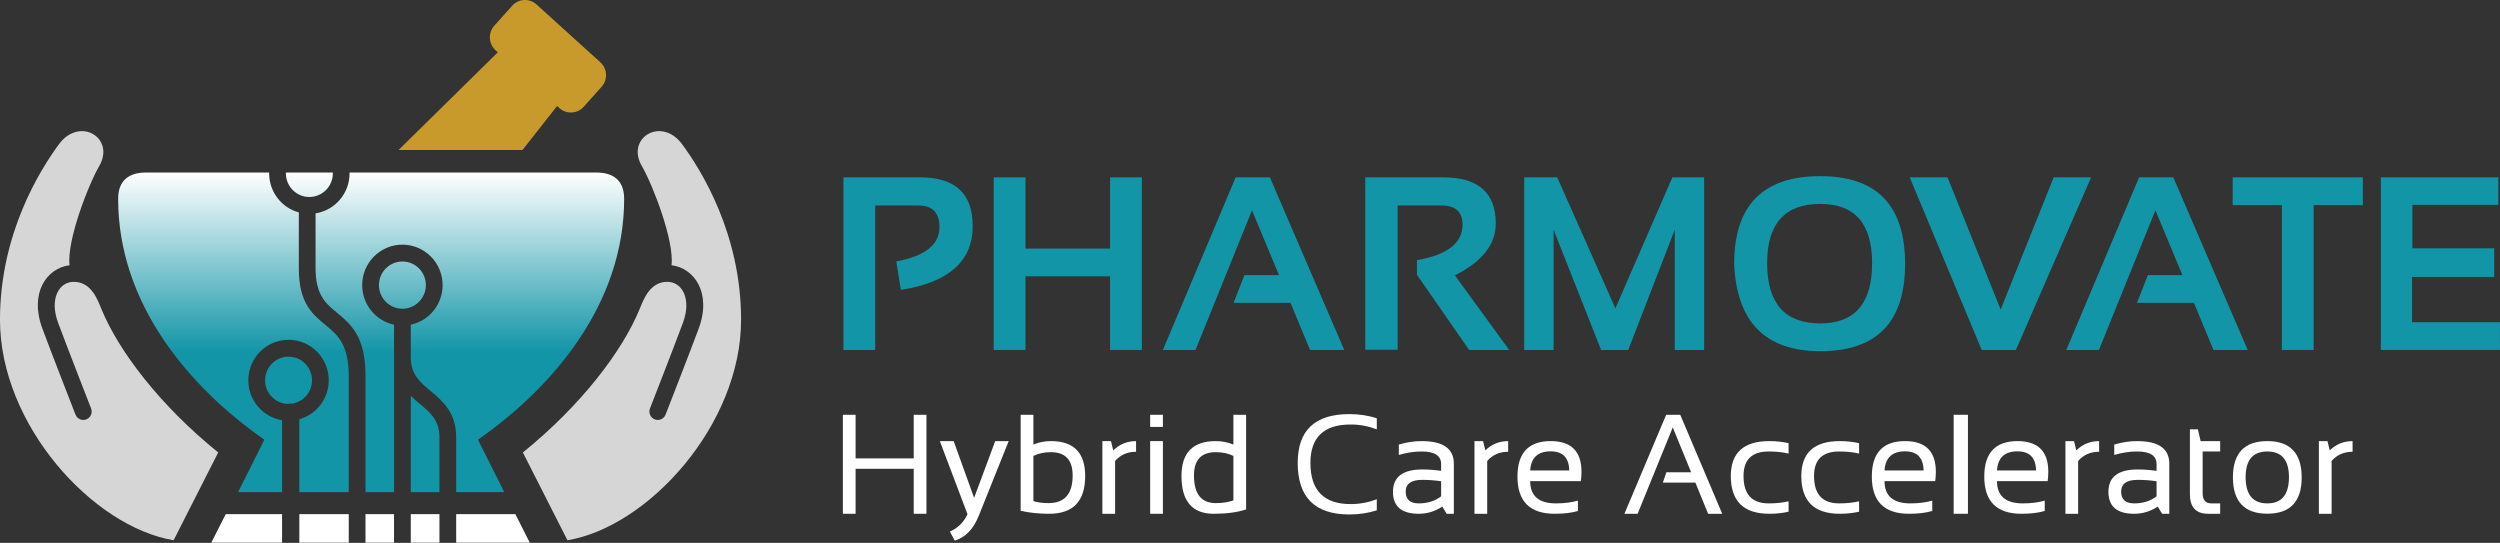 <?xml version="1.0" encoding="UTF-8"?>
<svg width="175px" height="38px" viewBox="0 0 175 38" version="1.1" xmlns="http://www.w3.org/2000/svg" xmlns:xlink="http://www.w3.org/1999/xlink">
    <rect x="0" y="0" width="175" height="38" fill="#333333" stroke="none"/>
    <title>Logo/Landscape/Light</title>
    <defs>
        <linearGradient x1="39.518%" y1="56.315%" x2="39.518%" y2="-0%" id="linearGradient-1">
            <stop stop-color="#1295A7" offset="0%"></stop>
            <stop stop-color="#FFFFFF" offset="100%"></stop>
        </linearGradient>
    </defs>
    <g id="Logo/Landscape/Light" stroke="none" fill="none" fill-rule="evenodd" stroke-width="1">
        <g id="Pharmovate_logo_wide_light_RGB">
            <g id="Slogan" transform="translate(-79.299, -13.977)" fill="#FFFFFF">
                <polygon id="Path" fill-rule="nonzero" points="138.3 49.941 138.3 43.013 139.19 43.013 139.19 46.065 143.259 46.065 143.259 43.013 144.149 43.013 144.149 49.941 143.259 49.941 143.259 46.792 139.19 46.792 139.19 49.941"></polygon>
                <path d="M145.088,44.854 L146.056,44.854 L147.486,48.827 L148.964,44.854 L149.908,44.854 L147.808,50.091 C147.436,51.015 146.878,51.591 146.133,51.821 L145.791,51.186 C146.356,50.937 146.767,50.532 147.024,49.97 L145.088,44.854 Z" id="Path" fill-rule="nonzero"></path>
                <path d="M151.636,49.054 C151.928,49.148 152.283,49.195 152.7,49.195 C153.823,49.195 154.385,48.551 154.385,47.262 C154.385,46.173 153.876,45.629 152.859,45.629 C152.397,45.629 151.989,45.716 151.636,45.891 L151.636,49.054 Z M150.745,43.013 L151.636,43.013 L151.636,45.096 C152.018,44.935 152.427,44.854 152.864,44.854 C154.462,44.854 155.261,45.668 155.261,47.296 C155.261,49.059 154.422,49.941 152.743,49.941 C152.018,49.941 151.352,49.871 150.745,49.733 L150.745,43.013 Z" id="Shape" fill-rule="nonzero"></path>
                <path d="M156.465,49.941 L156.465,44.854 L157.067,44.854 L157.226,45.503 C157.669,45.071 158.202,44.854 158.824,44.854 L158.824,45.6 C158.221,45.6 157.731,45.815 157.356,46.245 L157.356,49.941 L156.465,49.941 Z" id="Path" fill-rule="nonzero"></path>
                <path d="M160.702,44.854 L160.702,49.941 L159.811,49.941 L159.811,44.854 L160.702,44.854 Z M160.702,43.013 L160.702,43.861 L159.811,43.861 L159.811,43.013 L160.702,43.013 Z" id="Shape" fill-rule="nonzero"></path>
                <path d="M165.637,45.891 C165.277,45.716 164.866,45.629 164.404,45.629 C163.387,45.629 162.878,46.173 162.878,47.262 C162.878,48.551 163.387,49.195 164.404,49.195 C164.866,49.195 165.277,49.132 165.637,49.006 L165.637,45.891 Z M166.527,49.636 C165.915,49.839 165.159,49.941 164.26,49.941 C162.754,49.941 162.002,49.059 162.002,47.296 C162.002,45.668 162.801,44.854 164.399,44.854 C164.836,44.854 165.248,44.935 165.637,45.096 L165.637,43.013 L166.527,43.013 L166.527,49.636 Z" id="Shape" fill-rule="nonzero"></path>
                <path d="M175.675,49.699 C175.081,49.893 174.439,49.989 173.749,49.989 C171.342,49.989 170.138,48.786 170.138,46.38 C170.138,44.103 171.342,42.965 173.749,42.965 C174.439,42.965 175.081,43.062 175.675,43.255 L175.675,44.03 C175.081,43.805 174.472,43.692 173.846,43.692 C171.968,43.692 171.029,44.588 171.029,46.38 C171.029,48.302 171.968,49.263 173.846,49.263 C174.472,49.263 175.081,49.15 175.675,48.924 L175.675,49.699 Z" id="Path" fill-rule="nonzero"></path>
                <path d="M176.807,48.405 C176.807,47.362 177.49,46.84 178.858,46.84 C179.297,46.84 179.737,46.873 180.177,46.937 L180.177,46.458 C180.177,45.873 179.723,45.581 178.814,45.581 C178.294,45.581 177.762,45.662 177.216,45.823 L177.216,45.096 C177.762,44.935 178.294,44.854 178.814,44.854 C180.316,44.854 181.068,45.381 181.068,46.433 L181.068,49.941 L180.567,49.941 L180.259,49.437 C179.755,49.773 179.206,49.941 178.612,49.941 C177.409,49.941 176.807,49.429 176.807,48.405 Z M178.858,47.567 C178.084,47.567 177.697,47.842 177.697,48.391 C177.697,48.94 178.002,49.214 178.612,49.214 C179.228,49.214 179.75,49.049 180.177,48.72 L180.177,47.664 C179.737,47.599 179.297,47.567 178.858,47.567 Z" id="Shape" fill-rule="nonzero"></path>
                <path d="M182.512,49.941 L182.512,44.854 L183.114,44.854 L183.273,45.503 C183.716,45.071 184.248,44.854 184.871,44.854 L184.871,45.6 C184.268,45.6 183.778,45.815 183.403,46.245 L183.403,49.941 L182.512,49.941 Z" id="Path" fill-rule="nonzero"></path>
                <path d="M187.846,44.854 C189.284,44.854 190.003,45.57 190.003,47 C190.003,47.204 189.989,47.422 189.96,47.654 L186.412,47.654 C186.412,48.694 187.015,49.214 188.222,49.214 C188.796,49.214 189.307,49.15 189.753,49.02 L189.753,49.747 C189.307,49.876 188.764,49.941 188.126,49.941 C186.389,49.941 185.521,49.074 185.521,47.339 C185.521,45.683 186.296,44.854 187.846,44.854 Z M186.412,46.908 L189.146,46.908 C189.127,46.017 188.694,45.571 187.846,45.571 C186.948,45.571 186.469,46.017 186.412,46.908 Z" id="Shape" fill-rule="nonzero"></path>
                <polygon id="Path" fill-rule="nonzero" points="193.932 49.941 193.008 49.941 195.93 43.013 196.917 43.013 199.854 49.941 198.867 49.941 197.976 47.761 195.699 47.761 195.945 47.034 197.678 47.034 196.392 43.895"></polygon>
                <path d="M204.5,49.796 C204.083,49.893 203.634,49.941 203.152,49.941 C201.354,49.941 200.456,49.061 200.456,47.301 C200.456,45.67 201.354,44.854 203.152,44.854 C203.634,44.854 204.083,44.903 204.5,45 L204.5,45.726 C204.083,45.629 203.617,45.581 203.104,45.581 C201.932,45.581 201.346,46.154 201.346,47.301 C201.346,48.576 201.932,49.214 203.104,49.214 C203.617,49.214 204.083,49.166 204.5,49.069 L204.5,49.796 Z" id="Path" fill-rule="nonzero"></path>
                <path d="M209.435,49.796 C209.018,49.893 208.568,49.941 208.087,49.941 C206.29,49.941 205.391,49.061 205.391,47.301 C205.391,45.67 206.29,44.854 208.087,44.854 C208.568,44.854 209.018,44.903 209.435,45 L209.435,45.726 C209.018,45.629 208.552,45.581 208.039,45.581 C206.867,45.581 206.282,46.154 206.282,47.301 C206.282,48.576 206.867,49.214 208.039,49.214 C208.552,49.214 209.018,49.166 209.435,49.069 L209.435,49.796 Z" id="Path" fill-rule="nonzero"></path>
                <path d="M212.651,44.854 C214.089,44.854 214.808,45.57 214.808,47 C214.808,47.204 214.794,47.422 214.765,47.654 L211.216,47.654 C211.216,48.694 211.82,49.214 213.027,49.214 C213.601,49.214 214.111,49.15 214.558,49.02 L214.558,49.747 C214.111,49.876 213.569,49.941 212.93,49.941 C211.194,49.941 210.326,49.074 210.326,47.339 C210.326,45.683 211.101,44.854 212.651,44.854 Z M211.216,46.908 L213.951,46.908 C213.932,46.017 213.499,45.571 212.651,45.571 C211.752,45.571 211.274,46.017 211.216,46.908 Z" id="Shape" fill-rule="nonzero"></path>
                <rect id="Rectangle" fill-rule="nonzero" x="216.055" y="43.013" width="1" height="6.928"></rect>
                <path d="M220.523,44.854 C221.961,44.854 222.68,45.57 222.68,47 C222.68,47.204 222.666,47.422 222.637,47.654 L219.088,47.654 C219.088,48.694 219.692,49.214 220.899,49.214 C221.473,49.214 221.984,49.15 222.43,49.02 L222.43,49.747 C221.984,49.876 221.441,49.941 220.802,49.941 C219.066,49.941 218.198,49.074 218.198,47.339 C218.198,45.683 218.973,44.854 220.523,44.854 Z M219.088,46.908 L221.823,46.908 C221.804,46.017 221.37,45.571 220.523,45.571 C219.624,45.571 219.146,46.017 219.088,46.908 Z" id="Shape" fill-rule="nonzero"></path>
                <path d="M223.879,49.941 L223.879,44.854 L224.481,44.854 L224.64,45.503 C225.082,45.071 225.615,44.854 226.238,44.854 L226.238,45.6 C225.634,45.6 225.145,45.815 224.769,46.245 L224.769,49.941 L223.879,49.941 Z" id="Path" fill-rule="nonzero"></path>
                <path d="M226.888,48.405 C226.888,47.362 227.571,46.84 228.939,46.84 C229.378,46.84 229.818,46.873 230.258,46.937 L230.258,46.458 C230.258,45.873 229.804,45.581 228.896,45.581 C228.375,45.581 227.843,45.662 227.297,45.823 L227.297,45.096 C227.843,44.935 228.375,44.854 228.896,44.854 C230.398,44.854 231.149,45.381 231.149,46.433 L231.149,49.941 L230.648,49.941 L230.34,49.437 C229.836,49.773 229.287,49.941 228.693,49.941 C227.49,49.941 226.888,49.429 226.888,48.405 Z M228.939,47.567 C228.165,47.567 227.779,47.842 227.779,48.391 C227.779,48.94 228.084,49.214 228.693,49.214 C229.31,49.214 229.831,49.049 230.258,48.72 L230.258,47.664 C229.818,47.599 229.378,47.567 228.939,47.567 Z" id="Shape" fill-rule="nonzero"></path>
                <path d="M232.593,44.03 L233.151,44.03 L233.344,44.854 L234.711,44.854 L234.711,45.581 L233.484,45.581 L233.484,48.502 C233.484,48.977 233.688,49.214 234.095,49.214 L234.711,49.214 L234.711,49.941 L233.864,49.941 C233.017,49.941 232.593,49.484 232.593,48.57 L232.593,44.03 Z" id="Path" fill-rule="nonzero"></path>
                <path d="M236.493,47.378 C236.493,48.602 236.998,49.214 238.009,49.214 C239.021,49.214 239.526,48.602 239.526,47.378 C239.526,46.18 239.021,45.581 238.009,45.581 C236.998,45.581 236.493,46.18 236.493,47.378 Z M235.602,47.398 C235.602,45.702 236.405,44.854 238.009,44.854 C239.614,44.854 240.417,45.702 240.417,47.398 C240.417,49.09 239.614,49.936 238.009,49.936 C236.411,49.936 235.609,49.09 235.602,47.398 Z" id="Shape" fill-rule="nonzero"></path>
                <path d="M241.62,49.941 L241.62,44.854 L242.222,44.854 L242.381,45.503 C242.824,45.071 243.357,44.854 243.98,44.854 L243.98,45.6 C243.376,45.6 242.887,45.815 242.511,46.245 L242.511,49.941 L241.62,49.941 Z" id="Path" fill-rule="nonzero"></path>
            </g>
            <g id="Woordmerk" transform="translate(-80.169, -46.633)" fill="#1295A7">
                <path d="M139.207,71.131 L139.207,59.048 L144.581,59.048 C147.033,59.048 148.259,60.183 148.259,62.453 C148.259,64.915 146.583,66.405 143.229,66.923 L142.91,64.929 C144.926,64.563 145.933,63.76 145.933,62.521 C145.933,61.518 145.435,61.016 144.438,61.016 L141.432,61.016 L141.432,71.131 L139.207,71.131 Z" id="Path" fill-rule="nonzero"></path>
                <polygon id="Path" fill-rule="nonzero" points="149.729 71.131 149.729 59.048 151.954 59.048 151.954 64.033 157.875 64.033 157.875 59.048 160.1 59.048 160.1 71.131 157.875 71.131 157.875 65.977 151.954 65.977 151.954 71.131"></polygon>
                <polygon id="Path" fill-rule="nonzero" points="163.854 71.131 161.57 71.131 166.667 59.048 169.06 59.048 174.267 71.131 171.874 71.131 170.505 67.836 166.516 67.836 167.28 65.892 169.699 65.892 167.809 61.355"></polygon>
                <path d="M175.737,71.114 L175.737,59.048 L181.195,59.048 C183.647,59.048 184.873,60.127 184.873,62.284 C184.873,63.743 183.919,64.951 182.01,65.909 L185.814,71.131 L183.009,71.131 L179.356,65.867 L179.356,64.844 C181.483,64.478 182.547,63.647 182.547,62.352 C182.547,61.461 182.049,61.016 181.052,61.016 L178.004,61.016 L178.004,71.114 L175.737,71.114 Z" id="Path" fill-rule="nonzero"></path>
                <polygon id="Path" fill-rule="nonzero" points="186.864 71.131 186.864 59.048 189.173 59.048 193.246 68.216 197.235 59.048 199.46 59.048 199.46 71.131 197.403 71.131 197.403 62.715 194.144 71.131 192.247 71.131 188.921 62.715 188.921 71.131"></polygon>
                <path d="M203.869,65.056 C203.869,67.867 205.109,69.272 207.589,69.272 C210.008,69.272 211.217,67.867 211.217,65.056 C211.217,62.29 210.008,60.907 207.589,60.907 C205.109,60.907 203.869,62.29 203.869,65.056 Z M201.56,65.106 C201.56,61.011 203.569,58.963 207.589,58.963 C211.547,58.963 213.526,61.011 213.526,65.106 C213.526,69.179 211.547,71.216 207.589,71.216 C203.748,71.216 201.739,69.179 201.56,65.106 Z" id="Shape" fill-rule="nonzero"></path>
                <polygon id="Path" fill-rule="nonzero" points="226.547 59.048 221.282 71.131 218.889 71.131 213.85 59.048 216.495 59.048 220.215 68.3 223.927 59.048"></polygon>
                <polygon id="Path" fill-rule="nonzero" points="227.094 71.131 224.81 71.131 229.907 59.048 232.3 59.048 237.507 71.131 235.114 71.131 233.745 67.836 229.756 67.836 230.52 65.892 232.939 65.892 231.049 61.355"></polygon>
                <polygon id="Path" fill-rule="nonzero" points="245.569 59.048 245.569 60.991 242.126 60.991 242.126 71.131 239.9 71.131 239.9 60.991 236.457 60.991 236.457 59.048"></polygon>
                <polygon id="Path" fill-rule="nonzero" points="255.05 59.048 255.05 60.974 249.037 60.974 249.037 64.016 254.764 64.016 254.764 66.019 249.012 66.019 249.012 69.188 255.167 69.188 255.167 71.131 246.828 71.131 246.828 59.048"></polygon>
            </g>
            <g id="Beeldmerk" transform="translate(-0.577, -1.188)">
                <path d="M45.339,22.851 C45.625,22.161 46.054,20.916 47.291,20.916 C48.337,20.916 48.999,22.124 48.385,23.779 C47.769,25.442 46.075,29.78 46.075,29.78 C45.957,30.083 46.106,30.425 46.407,30.544 C46.708,30.663 47.048,30.514 47.167,30.211 C47.167,30.211 48.865,25.86 49.484,24.192 C50.421,21.664 49.15,19.945 47.583,19.754 C47.789,18.06 46.28,14.144 45.509,12.817 C44.36,10.842 46.872,9.321 48.318,11.276 C49.65,13.076 52.453,17.55 52.453,23.568 C52.453,30.942 45.941,38.065 40.299,39.006 L37.178,32.861 C41.275,29.545 44.135,25.766 45.339,22.851 Z" id="Hand-rechts" fill="#FFFFFF" opacity="0.8"></path>
                <path d="M8.739,22.851 C9.024,22.161 9.454,20.916 10.69,20.916 C11.736,20.916 12.399,22.124 11.785,23.779 C11.168,25.442 9.475,29.78 9.475,29.78 C9.357,30.083 9.505,30.425 9.806,30.544 C10.107,30.663 10.448,30.514 10.566,30.211 C10.566,30.211 12.264,25.86 12.883,24.192 C13.821,21.664 12.549,19.945 10.982,19.754 C11.189,18.06 9.679,14.144 8.908,12.817 C7.76,10.842 10.271,9.321 11.717,11.276 C13.049,13.076 15.852,17.55 15.852,23.568 C15.852,30.942 9.341,38.065 3.698,39.006 L0.577,32.861 C4.674,29.545 7.534,25.766 8.739,22.851 Z" id="Hand-links" fill="#FFFFFF" opacity="0.8" transform="translate(8.214, 24.687) scale(-1, 1) translate(-8.214, -24.687)"></path>
                <g id="Vijzel" transform="translate(-48.44, -55.675)">
                    <path d="M76.599,91.311 L74.602,91.311 L74.602,83.179 C74.602,80.457 73.616,79.588 72.64,78.781 C71.877,78.15 71.107,77.574 71.107,75.654 L71.107,71.798 C72.454,71.587 73.487,70.413 73.487,68.999 C73.487,68.98 73.487,68.96 73.486,68.941 L90.779,68.941 C91.838,68.941 92.708,69.402 92.708,70.779 C92.708,78.114 87.759,83.953 82.473,87.641 L84.314,91.311 L80.95,91.311 L80.95,87.476 C80.95,85.784 80.068,84.994 79.15,84.224 C78.478,83.66 77.771,83.117 77.771,81.878 L77.771,79.592 C79.044,79.321 80,78.183 80,76.821 C80,75.258 78.739,73.989 77.185,73.989 C75.632,73.989 74.37,75.258 74.37,76.821 C74.37,78.183 75.327,79.321 76.599,79.592 L76.599,91.311 Z M79.778,91.311 L77.771,91.311 L77.771,84.575 C77.971,84.769 78.184,84.95 78.399,85.13 C79.071,85.694 79.778,86.238 79.778,87.476 L79.778,91.311 Z M77.185,78.474 C76.279,78.474 75.543,77.734 75.543,76.821 C75.543,75.909 76.279,75.168 77.185,75.168 C78.092,75.168 78.828,75.909 78.828,76.821 C78.828,77.734 78.092,78.474 77.185,78.474 Z M73.43,91.311 L69.971,91.311 L69.971,86.211 C71.158,85.878 72.03,84.782 72.03,83.482 C72.03,81.918 70.769,80.649 69.215,80.649 C67.662,80.649 66.4,81.918 66.4,83.482 C66.4,84.89 67.423,86.059 68.762,86.278 L68.762,91.311 L65.68,91.311 L67.522,87.641 C62.235,83.953 57.287,78.114 57.287,70.779 C57.287,69.402 58.157,68.941 59.216,68.941 L67.857,68.941 C67.857,68.96 67.857,68.98 67.857,68.999 C67.857,70.306 68.738,71.407 69.935,71.733 L69.935,75.654 C69.935,78.129 70.912,78.879 71.896,79.692 C72.668,80.33 73.43,81.026 73.43,83.179 L73.43,91.311 Z M69.03,68.941 L72.314,68.941 C72.314,68.96 72.315,68.98 72.315,68.999 C72.315,69.911 71.579,70.652 70.672,70.652 C69.765,70.652 69.029,69.911 69.029,68.999 C69.029,68.98 69.03,68.96 69.03,68.941 Z M69.453,85.117 C69.425,85.113 69.396,85.111 69.366,85.111 C69.308,85.111 69.252,85.119 69.199,85.135 C68.3,85.126 67.572,84.389 67.572,83.482 C67.572,82.569 68.309,81.829 69.215,81.829 C70.122,81.829 70.858,82.569 70.858,83.482 C70.858,84.313 70.247,85.001 69.453,85.117 Z" id="Shape" fill="url(#linearGradient-1)"></path>
                    <path d="M80.743,71.426 L81.331,61.695 L81.115,61.694 C80.448,61.692 79.905,61.149 79.902,60.481 L79.897,58.6 C79.895,57.933 80.434,57.392 81.101,57.394 L87.133,57.413 C87.8,57.415 88.343,57.959 88.345,58.626 L88.351,60.507 C88.353,61.175 87.813,61.715 87.146,61.713 L86.93,61.712 L87.19,65.621 L80.743,71.426 Z" id="Stamper" fill="#C89A2B" transform="translate(84.124, 64.41) rotate(42) translate(-84.124, -64.41)"></path>
                </g>
                <g id="Voet" transform="translate(-27.873, -56.349)" fill="#FFFFFF">
                    <path d="M60.383,93.525 L64.523,93.525 L65.536,95.525 L60.383,95.525 L60.383,93.525 Z M59.211,95.525 L57.205,95.525 L57.205,93.525 L59.211,93.525 L59.211,95.525 Z M56.032,95.525 L54.035,95.525 L54.035,93.525 L56.032,93.525 L56.032,95.525 Z M52.863,95.525 L49.404,95.525 L49.404,93.525 L52.863,93.525 L52.863,95.525 Z M48.195,95.525 L43.24,95.525 L44.253,93.525 L48.195,93.525 L48.195,95.525 Z" id="Shape"></path>
                </g>
            </g>
        </g>
    </g>
</svg>